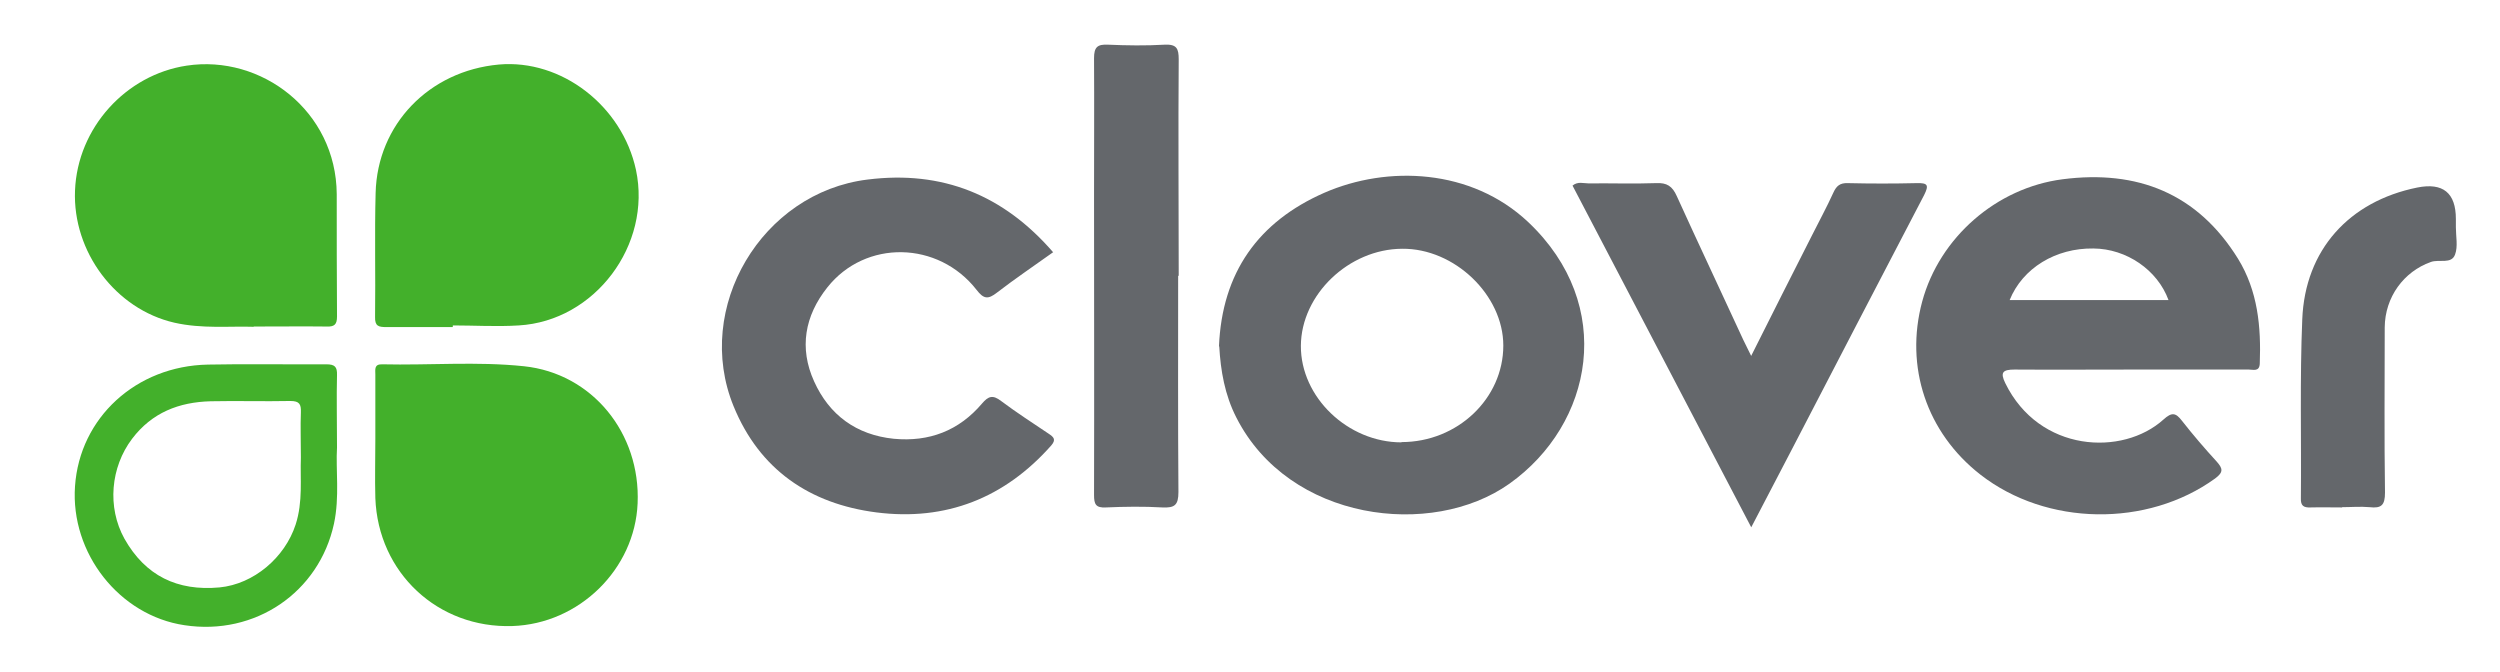<svg xmlns="http://www.w3.org/2000/svg" id="Layer_1" data-name="Layer 1" viewBox="0 0 906.5 243.5"><defs><style>      .cls-1 {        fill: #43b02b;      }      .cls-1, .cls-2 {        stroke-width: 0px;      }      .cls-2 {        fill: #64676b;      }    </style></defs><path class="cls-2" d="M772.5,134c-14,0-28,.1-42,0-4.3,0-5.3,1-3.4,4.9,12.3,25.2,42.6,26.6,57.4,13.2,3-2.7,4.4-2.5,6.7.5,4,5.1,8.2,10,12.6,14.8,2.2,2.5,2.5,3.8-.6,6.1-24.6,17.8-61.1,17.3-85.1-1.4-19.5-15.2-27.5-39.1-21.1-62.8,6.3-23.2,26.9-41.2,50.9-44.3,27.1-3.5,48.9,5.1,63.6,28.8,7.2,11.7,8.4,24.7,7.9,38-.1,3.1-2.4,2.2-4,2.2-14.3,0-28.7,0-43,0ZM786.3,108.8c-4-10.9-15.2-18.6-27.2-18.7-13.7-.2-25.7,7.1-30.4,18.7h57.6Z"></path><path class="cls-2" d="M442,125.6c1.1-26.8,14.3-45.2,38.2-55.7,22.9-10,53.3-8.8,73.9,10.6,32,30.2,23.6,73.3-6.8,94.9-28.2,20-79.9,13.6-99-24-4.2-8.2-5.7-17-6.2-25.8ZM508.2,160.3c20.3,0,36.9-15.8,36.9-35,0-18.3-17.7-35.3-36.7-35.1-19.3.1-36.6,16.6-36.7,35.2-.1,18.6,17,35,36.5,35Z"></path><path class="cls-1" d="M164.1,118.6c-8,0-16,0-24,0-2.8,0-4.2-.3-4.1-3.7.2-15-.2-30,.2-44.9.6-24.9,19.4-44.3,44.7-46.6,22.7-2,44.7,15,49.7,38.2,5.8,27.2-14.9,54.8-42.5,56.4-8,.5-16,0-23.9,0,0,.1,0,.3,0,.4Z"></path><path class="cls-1" d="M136.1,159.3c0-7.8,0-15.6,0-23.5,0-1.8-.5-3.8,2.5-3.7,17.1.4,34.3-1.1,51.4.7,24.7,2.6,42.3,24.2,41.2,49.7-1,23.9-21.2,43.7-45.4,44.5-27,.9-48.7-19.3-49.7-46.4-.2-7.1,0-14.3,0-21.5,0,0,0,0,0,0Z"></path><path class="cls-1" d="M92,118.5c-8.6-.3-18.7.8-28.8-1.5-21.3-4.9-36.9-25.7-36-47.9.9-22.8,18.5-42,40.5-45.3,27-4.1,54.2,16.4,54.4,46.6,0,14.8,0,29.6.1,44.4,0,2.9-1,3.7-3.7,3.6-8.3-.1-16.6,0-26.5,0Z"></path><path class="cls-2" d="M381.8,91.5c-7,5-13.8,9.6-20.3,14.6-3.2,2.5-4.8,2.4-7.4-1-13.9-17.8-40.3-18.3-54.1-.9-8.2,10.3-10.3,22-4.8,34.1,5.5,12.2,15.3,19.4,28.9,20.8,12.8,1.2,23.6-2.9,32-12.8,2.3-2.7,3.9-3.2,6.9-.9,5.6,4.2,11.5,8,17.3,11.9,1.8,1.2,2.7,2.1.9,4.2-16.9,19.1-38.2,27.5-63.4,24.3-24.2-3.1-42.4-15.5-51.8-38.5-14.6-35.7,10.2-77.5,48.6-82.2,27.1-3.4,49.3,5.6,67.3,26.4Z"></path><path class="cls-2" d="M635,129c7.6-15.2,14.8-29.4,22-43.6,2.6-5.2,5.4-10.3,7.8-15.6,1.1-2.4,2.4-3.5,5.2-3.4,8.3.2,16.7.2,25,0,4-.1,4.5.7,2.7,4.3-16.1,30.8-32.1,61.7-48.1,92.5-4.7,9-9.3,17.9-14.6,28-21.9-41.8-43.3-82.8-64.8-123.9,1.9-1.6,4-.8,5.8-.8,8.2-.1,16.3.2,24.5-.1,3.9-.2,5.9,1.1,7.5,4.7,7.9,17.4,16.1,34.7,24.1,52.1.8,1.6,1.6,3.2,2.9,5.9Z"></path><path class="cls-2" d="M427.2,100c0,26.1-.1,52.3.1,78.4,0,4.8-1.4,5.8-5.8,5.6-6.8-.4-13.7-.3-20.5,0-3.7.2-4.3-1.2-4.3-4.5.1-36.1,0-72.3,0-108.4,0-16.7.1-33.3,0-50,0-4,1.2-5.1,5.1-4.9,6.8.3,13.7.4,20.5,0,4.4-.2,5.1,1.4,5.1,5.4-.2,26.1,0,52.3,0,78.4Z"></path><path class="cls-2" d="M849.3,184c-3.8,0-7.7-.1-11.5,0-2.5.1-3.6-.6-3.5-3.3.2-21.6-.4-43.3.5-64.9,1-25.2,17-42.8,41.7-47.8q14-2.8,14,11.4c0,1,0,2,0,3,0,3.3.8,7-.3,9.9-1.3,3.6-5.8,1.6-8.8,2.7-9.8,3.5-16.6,12.7-16.7,23.7,0,20-.2,40,.1,59.9,0,4.6-1.3,5.8-5.6,5.3-3.3-.3-6.7,0-10,0Z"></path><path class="cls-1" d="M122.2,162.2c-.5,8.1,1,17.9-1.1,27.7-5.4,24.9-28.6,40.7-54.2,36.8-23.6-3.5-41.4-26.1-39.7-50.4,1.7-24.8,22.1-43.6,48.2-44.1,14.3-.3,28.6,0,42.9-.1,3.1,0,4,.9,3.9,3.9-.2,8.1,0,16.3,0,26.1ZM109.1,165.9c0-6.1-.2-11.3,0-16.4.1-2.9-.5-4.1-3.8-4.1-9.6.2-19.3-.1-28.9.1-11.5.3-21.3,4.1-28.5,13.6-7.8,10.3-9.1,24.8-2.8,36.2,7.6,13.5,19.2,19.1,34.5,17.7,12.4-1.2,23.7-10.8,27.6-22.8,2.7-8.3,1.6-16.8,1.9-24.2Z"></path></svg>